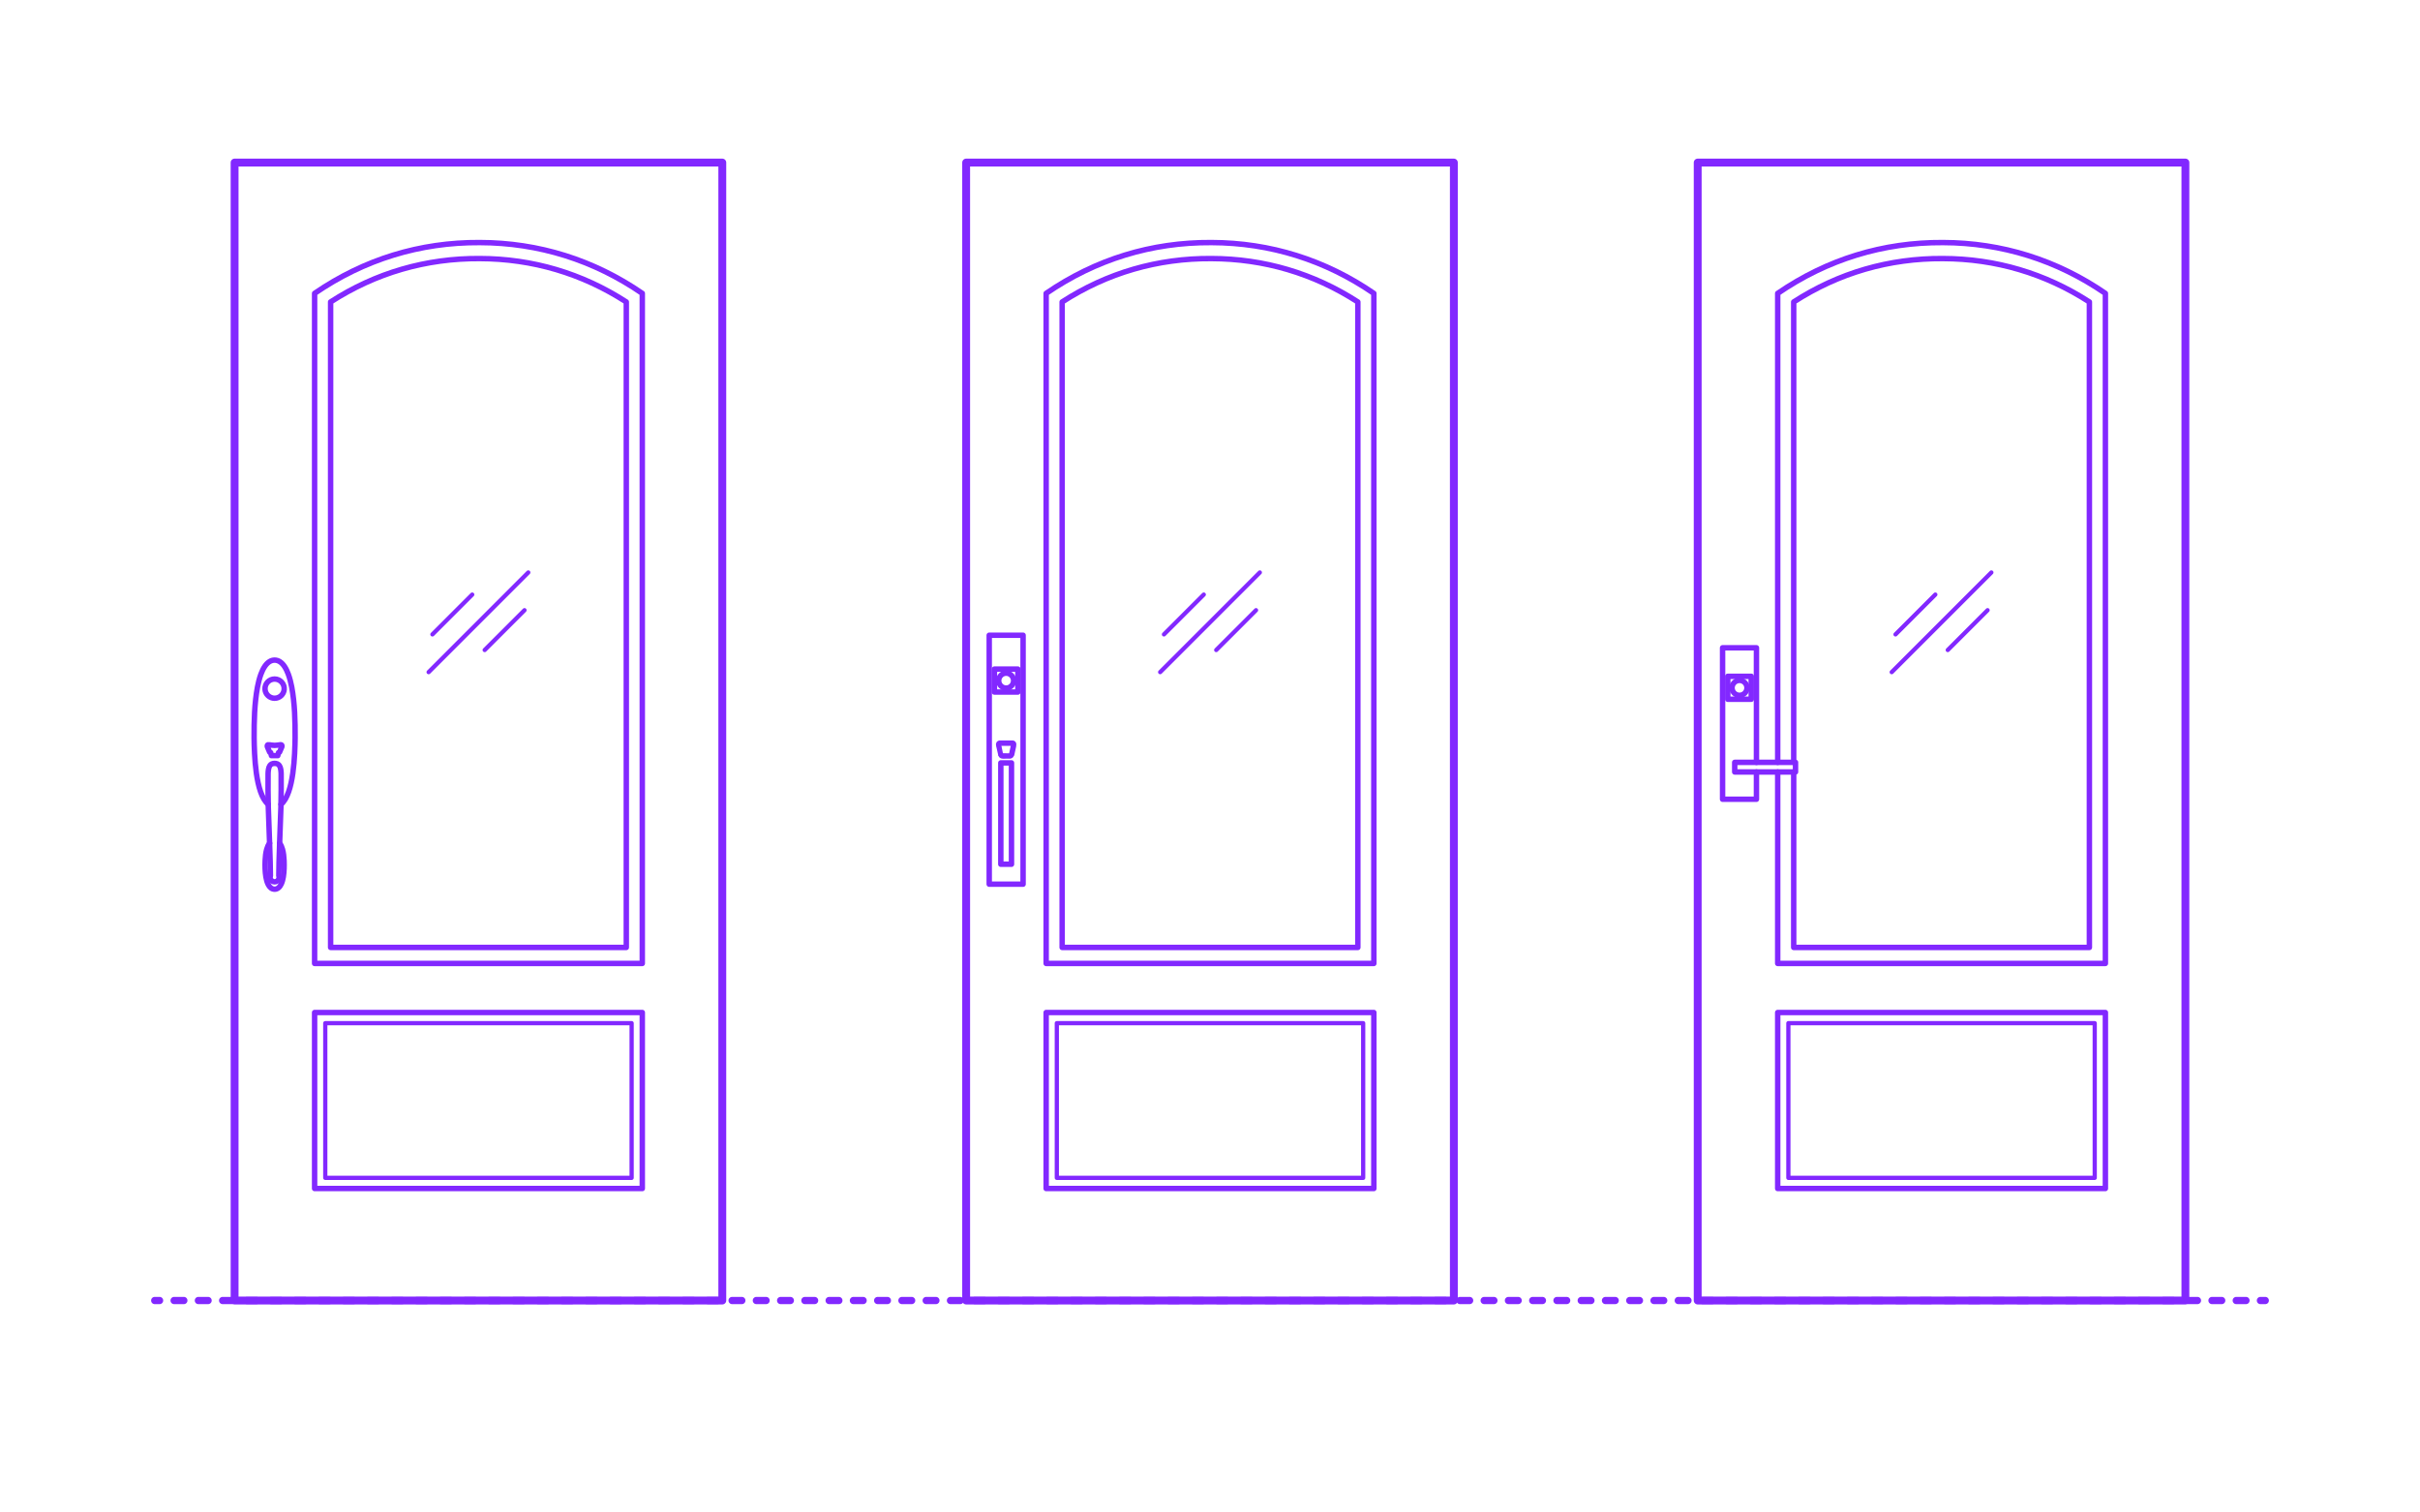<?xml version="1.0" encoding="utf-8"?>
<!-- Generator: Adobe Illustrator 27.2.0, SVG Export Plug-In . SVG Version: 6.00 Build 0)  -->
<!DOCTYPE svg PUBLIC "-//W3C//DTD SVG 1.1//EN" "http://www.w3.org/Graphics/SVG/1.1/DTD/svg11.dtd">
<svg version="1.1" xmlns:x="http://ns.adobe.com/Extensibility/1.0/" xmlns:i="http://ns.adobe.com/AdobeIllustrator/10.0/" xmlns:graph="http://ns.adobe.com/Graphs/1.0/"
	 xmlns="http://www.w3.org/2000/svg" xmlns:xlink="http://www.w3.org/1999/xlink" xmlns:a="http://ns.adobe.com/AdobeSVGViewerExtensions/3.0/"
	 x="0px" y="0px" width="1000px" height="625px" viewBox="0 0 1000 625" enable-background="new 0 0 1000 625" xml:space="preserve"
	>
<g id="FILL-BACKGROUND">
	<rect x="0" fill="#FFFFFF" width="1000" height="625"/>
</g>
<g id="N-TEXT">
</g>
<g id="N-DIMENSIONS">
</g>
<g id="_x32_D_x24_AG-DIAGRAM">
	<g id="POLYLINE_00000035518855083606686150000011216800964059072421_">
		<g>
			<g>
				
					<line fill="none" stroke="#8228FF" stroke-width="3" stroke-linecap="round" stroke-linejoin="round" x1="63.937" y1="537.408" x2="65.937" y2="537.408"/>
				
					<line fill="none" stroke="#8228FF" stroke-width="3" stroke-linecap="round" stroke-linejoin="round" stroke-dasharray="4.01,6.015" x1="71.951" y1="537.408" x2="931.056" y2="537.408"/>
				
					<line fill="none" stroke="#8228FF" stroke-width="3" stroke-linecap="round" stroke-linejoin="round" x1="934.063" y1="537.408" x2="936.063" y2="537.408"/>
			</g>
		</g>
	</g>
</g>
<g id="_x32_D_x24_AG-DETAILS-DIAGRAM">
</g>
<g id="_x32_D_x24_AG-DETAILS">
	<g id="POLYLINE_00000175292036753828443790000001535493347819803018_">
		
			<rect x="134.411" y="422.803" fill="none" stroke="#8228FF" stroke-width="1.75" stroke-linecap="round" stroke-linejoin="round" stroke-miterlimit="10" width="126.594" height="63.914"/>
	</g>
	<g id="POLYLINE_00000146473538508151463120000016258181716015224255_">
		
			<line fill="none" stroke="#8228FF" stroke-width="1.75" stroke-linecap="round" stroke-linejoin="round" stroke-miterlimit="10" x1="216.732" y1="252.155" x2="200.28" y2="268.607"/>
	</g>
	<g id="POLYLINE_00000180334354969248354800000016278047804440902796_">
		
			<line fill="none" stroke="#8228FF" stroke-width="1.75" stroke-linecap="round" stroke-linejoin="round" stroke-miterlimit="10" x1="178.684" y1="262.151" x2="195.136" y2="245.699"/>
	</g>
	<g id="POLYLINE_00000053542232581746583440000015350930029585614755_">
		
			<line fill="none" stroke="#8228FF" stroke-width="1.75" stroke-linecap="round" stroke-linejoin="round" stroke-miterlimit="10" x1="177.118" y1="277.743" x2="218.298" y2="236.563"/>
	</g>
	<g id="POLYLINE_00000169559247910848225190000003868746471032769423_">
		
			<rect x="436.703" y="422.803" fill="none" stroke="#8228FF" stroke-width="1.75" stroke-linecap="round" stroke-linejoin="round" stroke-miterlimit="10" width="126.594" height="63.914"/>
	</g>
	<g id="POLYLINE_00000177486385008240936800000000436865321832086404_">
		
			<line fill="none" stroke="#8228FF" stroke-width="1.75" stroke-linecap="round" stroke-linejoin="round" stroke-miterlimit="10" x1="519.024" y1="252.155" x2="502.572" y2="268.607"/>
	</g>
	<g id="POLYLINE_00000001630778416431664730000003378829152170957222_">
		
			<line fill="none" stroke="#8228FF" stroke-width="1.75" stroke-linecap="round" stroke-linejoin="round" stroke-miterlimit="10" x1="480.976" y1="262.151" x2="497.428" y2="245.699"/>
	</g>
	<g id="POLYLINE_00000060009544766799944590000010018168018769734292_">
		
			<line fill="none" stroke="#8228FF" stroke-width="1.75" stroke-linecap="round" stroke-linejoin="round" stroke-miterlimit="10" x1="479.41" y1="277.743" x2="520.59" y2="236.563"/>
	</g>
	<g id="POLYLINE_00000009584895275198686720000001404421975858869647_">
		
			<rect x="738.995" y="422.803" fill="none" stroke="#8228FF" stroke-width="1.75" stroke-linecap="round" stroke-linejoin="round" stroke-miterlimit="10" width="126.594" height="63.914"/>
	</g>
	<g id="POLYLINE_00000145771728127526090230000011952334579830983044_">
		
			<line fill="none" stroke="#8228FF" stroke-width="1.75" stroke-linecap="round" stroke-linejoin="round" stroke-miterlimit="10" x1="821.315" y1="252.155" x2="804.864" y2="268.607"/>
	</g>
	<g id="POLYLINE_00000034789412175052720580000008458830377649330576_">
		
			<line fill="none" stroke="#8228FF" stroke-width="1.75" stroke-linecap="round" stroke-linejoin="round" stroke-miterlimit="10" x1="783.268" y1="262.151" x2="799.72" y2="245.699"/>
	</g>
	<g id="POLYLINE_00000000938034627106076470000002603496930156181648_">
		
			<line fill="none" stroke="#8228FF" stroke-width="1.75" stroke-linecap="round" stroke-linejoin="round" stroke-miterlimit="10" x1="781.702" y1="277.743" x2="822.882" y2="236.563"/>
	</g>
</g>
<g id="_x32_D_x24_AG-BUILDINGS">
	<g id="POLYLINE_00000026872111531795219520000006330858766017619875_">
		
			<path fill="none" stroke="#8228FF" stroke-width="2.25" stroke-linecap="round" stroke-linejoin="round" stroke-miterlimit="10" d="
			M418.851,281.252c0.002-0.755-0.286-1.506-0.794-2.066c-0.513-0.573-1.248-0.94-2.015-1.007c-1.802-0.164-3.364,1.263-3.363,3.073
			c-0.002,1.795,1.538,3.218,3.328,3.076c0.766-0.058,1.503-0.415,2.023-0.981C418.554,282.785,418.854,282.021,418.851,281.252z"/>
	</g>
	<g id="POLYLINE_00000159452679330975579240000004043074447419612048_">
		
			<path fill="none" stroke="#8228FF" stroke-width="2.25" stroke-linecap="round" stroke-linejoin="round" stroke-miterlimit="10" d="
			M715.723,284.237c-0.002-0.755,0.286-1.506,0.794-2.066c0.513-0.573,1.248-0.94,2.015-1.007c1.802-0.164,3.364,1.263,3.363,3.073
			c0.002,1.795-1.538,3.218-3.328,3.076c-0.766-0.058-1.503-0.415-2.023-0.981C716.02,285.769,715.721,285.005,715.723,284.237z"/>
	</g>
	<g id="POLYLINE_00000156548532638873875370000012098374415643394955_">
		
			<path fill="none" stroke="#8228FF" stroke-width="2.25" stroke-linecap="round" stroke-linejoin="round" stroke-miterlimit="10" d="
			M113.474,288.533c2.045,0.004,3.772-1.574,3.951-3.611c0.21-2.319-1.623-4.325-3.951-4.324c-2.31-0.001-4.137,1.976-3.955,4.279
			C109.676,286.933,111.411,288.537,113.474,288.533z"/>
	</g>
	<g id="POLYLINE_00000158726980875755960580000006112808866665579960_">
		
			<path fill="none" stroke="#8228FF" stroke-width="2.25" stroke-linecap="round" stroke-linejoin="round" stroke-miterlimit="10" d="
			M111.412,348.44c-0.591,0.721-0.939,1.61-1.193,2.497c-0.42,1.511-0.578,3.102-0.653,4.664c-0.085,2.247-0.051,4.53,0.312,6.753
			c0.331,1.947,1.174,5.063,3.597,5.093c0.596,0.005,1.181-0.226,1.632-0.613c0.509-0.43,0.871-1.011,1.147-1.612
			c0.411-0.906,0.649-1.891,0.817-2.868c0.363-2.223,0.396-4.507,0.312-6.753c-0.076-1.562-0.233-3.154-0.653-4.664
			c-0.255-0.888-0.602-1.777-1.193-2.497"/>
	</g>
	<g id="POLYLINE_00000172420650152847704820000002348240126281122473_">
		
			<path fill="none" stroke="#8228FF" stroke-width="2.25" stroke-linecap="round" stroke-linejoin="round" stroke-miterlimit="10" d="
			M116.109,332.393c5.362-4.429,5.739-20.688,5.837-27.501c0.028-6.974-0.128-14.125-1.399-20.996
			c-0.345-1.777-0.784-3.589-1.409-5.289c-0.415-1.12-0.917-2.227-1.585-3.22c-0.522-0.772-1.159-1.49-1.955-1.986
			c-0.633-0.397-1.375-0.629-2.125-0.626c-0.732-0.003-1.457,0.217-2.08,0.599c-0.772,0.469-1.397,1.15-1.912,1.886
			c-0.713,1.026-1.239,2.18-1.672,3.348c-0.625,1.7-1.065,3.512-1.409,5.289c-1.272,6.87-1.427,14.024-1.399,20.996
			c0.098,6.822,0.476,23.073,5.837,27.501"/>
	</g>
	<g id="POLYLINE_00000088131452585239108200000016939929778127424905_">
		
			<rect x="408.768" y="262.501" fill="none" stroke="#8228FF" stroke-width="2.25" stroke-linecap="round" stroke-linejoin="round" stroke-miterlimit="10" width="13.995" height="102.863"/>
	</g>
	<g id="POLYLINE_00000038394851665333784200000006146910064764957327_">
		
			<rect x="410.917" y="276.491" fill="none" stroke="#8228FF" stroke-width="2.25" stroke-linecap="round" stroke-linejoin="round" stroke-miterlimit="10" width="9.697" height="9.477"/>
	</g>
	<g id="POLYLINE_00000037668950188247928850000000284515255894000807_">
		
			<path fill="none" stroke="#8228FF" stroke-width="2.25" stroke-linecap="round" stroke-linejoin="round" stroke-miterlimit="10" d="
			M418.851,307.537c-0.005,0.097,0.014,0.48-0.018,0.567c-0.004,0.018-0.77,3.557-0.775,3.573c-0.009,0.039-0.022,0.078-0.036,0.116
			c-0.05,0.134-0.131,0.258-0.235,0.356c-0.117,0.111-0.266,0.19-0.426,0.221c-0.043,0.008-0.087,0.013-0.131,0.015
			c-0.023,0.003-2.88-0.002-2.905,0c-0.215,0.001-0.427-0.088-0.583-0.236c-0.104-0.098-0.185-0.222-0.235-0.356
			c-0.014-0.038-0.026-0.077-0.036-0.116c-0.015-0.022-0.763-3.551-0.775-3.573c-0.033-0.082-0.012-0.475-0.018-0.567
			c0-0.022,0.002-0.044,0.005-0.065c0.019-0.134,0.104-0.257,0.224-0.321c0.053-0.029,0.112-0.047,0.173-0.053
			c0.013-0.001,0.027-0.002,0.04-0.002c0.045,0.002,5.28-0.003,5.319,0.001C418.668,307.111,418.853,307.308,418.851,307.537z"/>
	</g>
	<g id="POLYLINE_00000142143945228143522990000004580023937524912013_">
		
			<rect x="413.562" y="315.251" fill="none" stroke="#8228FF" stroke-width="2.25" stroke-linecap="round" stroke-linejoin="round" stroke-miterlimit="10" width="4.408" height="41.875"/>
	</g>
	<g id="POLYLINE_00000064325343669057488850000011136770889298957190_">
		
			<polyline fill="none" stroke="#8228FF" stroke-width="2.25" stroke-linecap="round" stroke-linejoin="round" stroke-miterlimit="10" points="
			725.806,315.031 725.806,267.686 711.811,267.686 711.811,330.272 725.806,330.272 725.806,318.998 		"/>
	</g>
	<g id="POLYLINE_00000183220703047983012390000015970824076655569812_">
		
			<rect x="716.825" y="315.031" fill="none" stroke="#8228FF" stroke-width="2.25" stroke-linecap="round" stroke-linejoin="round" stroke-miterlimit="10" width="25.125" height="3.967"/>
	</g>
	<g id="POLYLINE_00000123431399104297219910000001017560842283074736_">
		
			<rect x="713.96" y="279.475" fill="none" stroke="#8228FF" stroke-width="2.25" stroke-linecap="round" stroke-linejoin="round" stroke-miterlimit="10" width="9.697" height="9.477"/>
	</g>
	<g id="POLYLINE_00000020366871828646515250000009757155639851105452_">
		
			<path fill="none" stroke="#8228FF" stroke-width="2.25" stroke-linecap="round" stroke-linejoin="round" stroke-miterlimit="10" d="
			M115.211,361.892c-0.058-4.268,0.739-24.161,0.883-28.802c0.067-3.721,0.146-9.728,0.076-13.454
			c-0.026-0.595-0.067-1.211-0.176-1.797c-0.1-0.528-0.254-1.062-0.565-1.506c-0.197-0.281-0.465-0.513-0.777-0.657
			c-0.366-0.171-0.776-0.229-1.177-0.229c-0.401,0-0.811,0.058-1.177,0.229c-0.312,0.144-0.581,0.376-0.777,0.657
			c-0.312,0.444-0.465,0.979-0.566,1.506c-0.109,0.586-0.151,1.202-0.176,1.797c-0.071,3.725,0.008,9.734,0.076,13.454
			c0.147,4.768,0.938,24.425,0.883,28.802c-0.453,1.213,0.443,2.505,1.738,2.507C114.768,364.398,115.664,363.105,115.211,361.892z"
			/>
	</g>
	<g id="POLYLINE_00000114043754300311192250000004695312323522578830_">
		
			<path fill="none" stroke="#8228FF" stroke-width="2.25" stroke-linecap="round" stroke-linejoin="round" stroke-miterlimit="10" d="
			M110.515,308.685c-0.065-0.141-0.086-0.3-0.08-0.455c0.005-0.089,0.011-0.18,0.046-0.263c0.051-0.125,0.172-0.189,0.3-0.21
			c0.384-0.058,0.986,0.096,1.38,0.148c0.867,0.142,1.759,0.142,2.626,0c0.32-0.045,0.817-0.151,1.135-0.162
			c0.091-0.003,0.185-0.001,0.274,0.019c0.081,0.018,0.162,0.054,0.217,0.118c0.053,0.06,0.077,0.138,0.088,0.216
			c0.023,0.173,0.018,0.354-0.04,0.521c-0.302,0.677-0.646,1.433-0.908,2.126c-0.023,0.054-0.048,0.109-0.085,0.155
			c-0.087,0.111-0.245,0.096-0.372,0.099l-0.306,1.249c-0.656,0-1.976,0-2.631,0l-0.306-1.249c-0.124-0.003-0.275,0.013-0.365-0.091
			c-0.036-0.041-0.061-0.092-0.083-0.142C111.144,310.09,110.818,309.341,110.515,308.685z"/>
	</g>
	<g id="POLYLINE_00000082368798057416132310000010149965793971073675_">
		
			<rect x="96.944" y="67.176" fill="none" stroke="#8228FF" stroke-width="2.25" stroke-linecap="round" stroke-linejoin="round" stroke-miterlimit="10" width="201.528" height="470.232"/>
	</g>
	<g id="POLYLINE_00000013888226599604672650000015344866648850048417_">
		
			<rect x="130.003" y="418.395" fill="none" stroke="#8228FF" stroke-width="2.25" stroke-linecap="round" stroke-linejoin="round" stroke-miterlimit="10" width="135.41" height="72.73"/>
	</g>
	<g id="POLYLINE_00000060729961558180638840000017858041367794641576_">
		
			<path fill="none" stroke="#8228FF" stroke-width="2.25" stroke-linecap="round" stroke-linejoin="round" stroke-miterlimit="10" d="
			M198.286,100.236c24.352,0.067,47.062,7.208,67.127,20.99v276.894h-135.41V121.226
			C150.42,107.203,173.517,100.085,198.286,100.236z"/>
	</g>
	<g id="POLYLINE_00000111901254231389262470000007043928275713277345_">
		
			<path fill="none" stroke="#8228FF" stroke-width="2.25" stroke-linecap="round" stroke-linejoin="round" stroke-miterlimit="10" d="
			M198.272,106.847c21.762,0.057,42.254,6.106,60.53,17.923v266.737H136.615V124.771
			C155.237,112.729,176.106,106.704,198.272,106.847z"/>
	</g>
	<g id="POLYLINE_00000103225168132337929980000003588068778043005100_">
		
			<rect x="399.236" y="67.176" fill="none" stroke="#8228FF" stroke-width="2.25" stroke-linecap="round" stroke-linejoin="round" stroke-miterlimit="10" width="201.528" height="470.232"/>
	</g>
	<g id="POLYLINE_00000037689767926645705880000014944191972338850454_">
		
			<rect x="432.295" y="418.395" fill="none" stroke="#8228FF" stroke-width="2.25" stroke-linecap="round" stroke-linejoin="round" stroke-miterlimit="10" width="135.41" height="72.73"/>
	</g>
	<g id="POLYLINE_00000088134983311904456690000001444811581137763470_">
		
			<path fill="none" stroke="#8228FF" stroke-width="2.25" stroke-linecap="round" stroke-linejoin="round" stroke-miterlimit="10" d="
			M500.578,100.236c24.352,0.067,47.062,7.208,67.127,20.99v276.894h-135.41V121.226
			C452.712,107.203,475.809,100.085,500.578,100.236z"/>
	</g>
	<g id="POLYLINE_00000132078166013085738710000003008222879587012229_">
		
			<path fill="none" stroke="#8228FF" stroke-width="2.25" stroke-linecap="round" stroke-linejoin="round" stroke-miterlimit="10" d="
			M500.564,106.847c21.762,0.057,42.254,6.106,60.53,17.923v266.737H438.907V124.771
			C457.529,112.729,478.398,106.704,500.564,106.847z"/>
	</g>
	<g id="POLYLINE_00000069374617575508626610000014384147984972096401_">
		
			<rect x="701.528" y="67.176" fill="none" stroke="#8228FF" stroke-width="2.25" stroke-linecap="round" stroke-linejoin="round" stroke-miterlimit="10" width="201.528" height="470.232"/>
	</g>
	<g id="POLYLINE_00000044162137344209700050000005765533229360017540_">
		
			<rect x="734.587" y="418.395" fill="none" stroke="#8228FF" stroke-width="2.25" stroke-linecap="round" stroke-linejoin="round" stroke-miterlimit="10" width="135.41" height="72.73"/>
	</g>
	<g id="POLYLINE_00000072964982088545271150000001915570554730355388_">
		
			<path fill="none" stroke="#8228FF" stroke-width="2.25" stroke-linecap="round" stroke-linejoin="round" stroke-miterlimit="10" d="
			M734.587,315.031V121.226c20.417-14.023,43.516-21.141,68.283-20.99c24.351,0.067,47.061,7.207,67.127,20.99v276.894h-135.41
			v-79.121"/>
	</g>
	<g id="POLYLINE_00000112603316077929898170000015222512081909324942_">
		
			<path fill="none" stroke="#8228FF" stroke-width="2.25" stroke-linecap="round" stroke-linejoin="round" stroke-miterlimit="10" d="
			M741.199,315.031v-190.26c18.621-12.042,39.493-18.067,61.657-17.923c21.762,0.057,42.253,6.105,60.53,17.923v266.737H741.199
			v-72.51"/>
	</g>
</g>
<g id="_x32_D_x24_AG-OUTLINE">
	<g id="POLYLINE_00000011714625438248020880000018355587232183134632_">
		
			<rect x="701.528" y="67.176" fill="none" stroke="#8228FF" stroke-width="3.25" stroke-linecap="round" stroke-linejoin="round" stroke-miterlimit="10" width="201.528" height="470.232"/>
	</g>
	<g id="POLYLINE_00000072985874429966732120000005187301209181188284_">
		
			<rect x="399.236" y="67.176" fill="none" stroke="#8228FF" stroke-width="3.25" stroke-linecap="round" stroke-linejoin="round" stroke-miterlimit="10" width="201.528" height="470.232"/>
	</g>
	<g id="POLYLINE_00000088839891596685982020000000827357054788657311_">
		
			<rect x="96.944" y="67.176" fill="none" stroke="#8228FF" stroke-width="3.25" stroke-linecap="round" stroke-linejoin="round" stroke-miterlimit="10" width="201.528" height="470.232"/>
	</g>
</g>
</svg>
